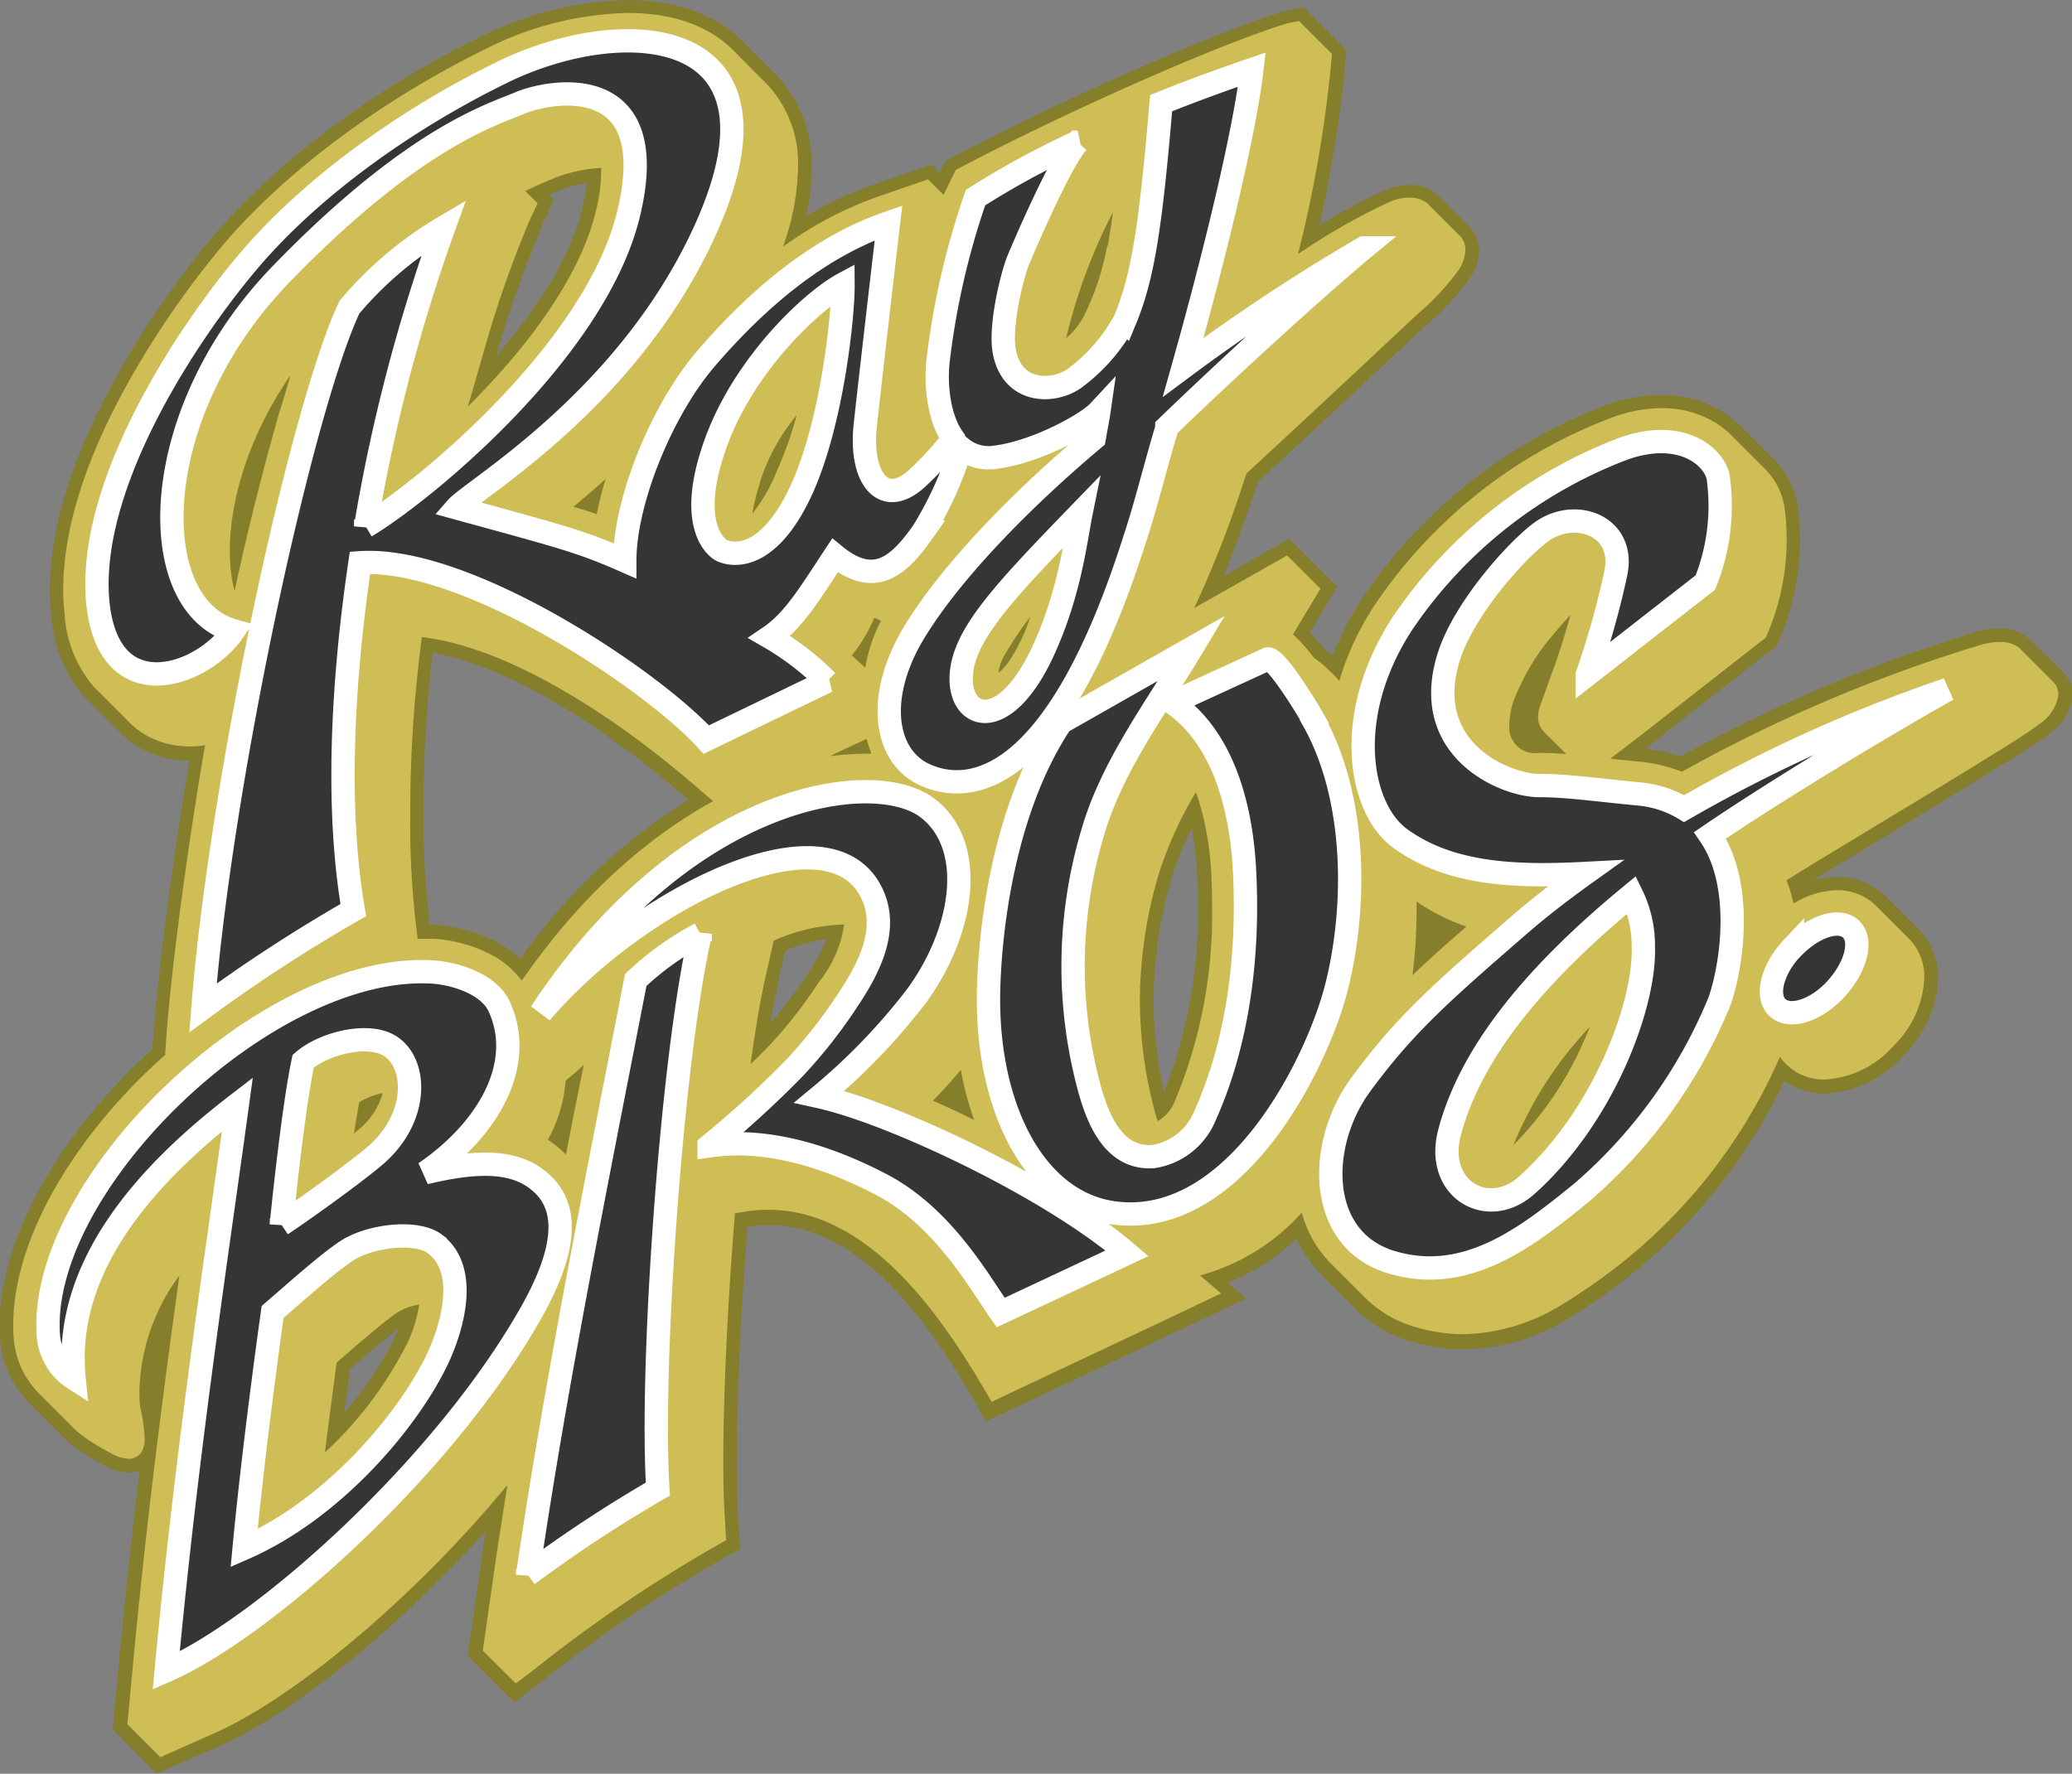 <svg id="レイヤー_1" data-name="レイヤー 1" xmlns="http://www.w3.org/2000/svg" viewBox="0 0 177.63 152.1"><rect x="0" y="0" width="177.63" height="152.1" fill="#808080" stroke="none"/><defs><style>.cls-1{fill:#857e2b;}.cls-2{fill:#cfbd55;}.cls-3{fill:#353535;stroke:#fff;stroke-width:2px;}</style></defs><title>名称未設定-1</title><path class="cls-1" d="M385.88,403,383,400.17a2.45,2.45,0,0,0-.43-.35,3.76,3.76,0,0,0-2.13-.56,7.78,7.78,0,0,0-1.81.24,131.44,131.44,0,0,0-25.56,10.76,13.47,13.47,0,0,0-3-.69l.31-.24,10.08-7.89.88-.65.41-1a21.46,21.46,0,0,0,1.58-8.14,22,22,0,0,0-.21-3,7.15,7.15,0,0,0-2.12-4l-2.77-2.76a8.34,8.34,0,0,0-1.59-1.25,9.93,9.93,0,0,0-5.24-1.4A13.64,13.64,0,0,0,347,380a44.08,44.08,0,0,0-21.19,16.68,24.82,24.82,0,0,0-2.51,4.92c-.28-.25-.57-.48-.86-.7-.37-.48-.75-.91-1.13-1.32l2.34-3.9-4.1-4.1-5.63,3.18c1.18-2.85,2.3-6.08,2.95-8.08,4.48-4.13,11-10.21,13.42-12.5l1-.91a23.55,23.55,0,0,0,3.73-4,4.66,4.66,0,0,0,.82-2.42,2.86,2.86,0,0,0-.83-2l-2.71-2.71a3.11,3.11,0,0,0-2.44-.9,5.46,5.46,0,0,0-2,.4,44,44,0,0,0-5.72,3.07,109.7,109.7,0,0,0,2.18-13.53l.13-1.51L320.77,346l-.61.12-1,.21h-.05c-5.8,1.74-19.47,7.77-28.69,12.67l-.33.18-.5,1-.69-.7-.69.24-4.32,1.5a30.8,30.8,0,0,0-5.76,2.7,18.82,18.82,0,0,0,.48-4.07,11,11,0,0,0-3.2-8.22l-2.83-2.83c-2.31-2.23-5.68-3.41-9.74-3.41a29.58,29.58,0,0,0-12.5,3.08c-9.16,4.46-17.54,10.7-23,17.12a79,79,0,0,0-7.53,10.68c-4.3,7.35-6.49,14-6.5,19.68a20.6,20.6,0,0,0,.12,2.24,11.84,11.84,0,0,0,2.78,6.87l2.82,2.82a8.23,8.23,0,0,0,4.09,2.45,8.9,8.9,0,0,0,2.14.28c-1.34,7.92-2.8,18.73-3.16,24.73-.81.73-1.59,1.48-2.32,2.22C213,444.55,209,452.38,209,459c0,.46,0,.93.06,1.39a8.68,8.68,0,0,0,2.54,5.36l2.79,2.79a10.25,10.25,0,0,0,1.49,1.23,21.74,21.74,0,0,0,2.09,1.26,4.52,4.52,0,0,0,2,.6h.1a2.54,2.54,0,0,0,.94-.19c-.64,5.25-1.26,10.9-1.81,16.78l-.51,5.44,3.77,3.78,5.24-2.28c4.42-1.92,10.34-6.17,16.23-11.65,2.37-2.21,4.64-4.51,6.76-6.88q-.25,1.62-.48,3.15l-1.08,7.56,4,4,2.21-1.68a120.64,120.64,0,0,1,16.07-10.87l1.07-.58-.16-2.45c-.09-1.34-.13-3-.13-5,0-5.4.34-12.9.93-20.21l.12,0a12.14,12.14,0,0,1,1.69-.13c8,0,13.87,8.5,18.1,15.9l.53.93,16.65-7.85,5.66-2.68-1.57-1.35a19.23,19.23,0,0,0,5.88-3.77,11.22,11.22,0,0,0,2.32,3.28l2.73,2.72a11.13,11.13,0,0,0,4.52,2.73,15.44,15.44,0,0,0,4.75.75,17.73,17.73,0,0,0,8.84-2.56,50.18,50.18,0,0,0,6.54-4.7l.23-.18A47.86,47.86,0,0,0,362,438.06a5.93,5.93,0,0,0,3.47,1.08,9.7,9.7,0,0,0,6.78-3.29,9.85,9.85,0,0,0,2.93-6.58,5.88,5.88,0,0,0-1.65-4.2l-2.95-2.94a5.83,5.83,0,0,0-4-1.55h-.21a7.56,7.56,0,0,0-2.06.36l6.42-3.9,3.27-2c2.05-1.25,4.68-2.84,6.73-4.13,1-.6,1.8-1.13,2.46-1.57a17.67,17.67,0,0,0,1.56-1.09,4.73,4.73,0,0,0,2-3.34A2.7,2.7,0,0,0,385.88,403Zm-77.06,36a35.56,35.56,0,0,1-.9-7.85,37.76,37.76,0,0,1,1.51-10.33,25.65,25.65,0,0,1,1.77-4.41,26.07,26.07,0,0,1,.44,3.49c.06,1.07.09,2.15.09,3.22A41,41,0,0,1,308.82,439Zm-33-9.82.53-2.31a16,16,0,0,1,3.57-1,14.21,14.21,0,0,1-1.6,2.93,40.32,40.32,0,0,1-3.26,4.34C275.35,431.62,275.6,430.29,275.86,429.17Zm-29.53-4.5-.42,0a75.83,75.83,0,0,1-.54-9.69,118.46,118.46,0,0,1,.78-13.65c5.59,1,11.57,4.68,15.72,7.67,2.62,1.88,4.83,3.72,6.24,4.95a49.49,49.49,0,0,0-14.42,13.63A9.63,9.63,0,0,0,251.3,426,13.76,13.76,0,0,0,246.33,424.67Zm-7.28,38.11.09-.08c1-.86,2.86-2.49,4.11-3.44-.11.29-.24.58-.37.87a29.45,29.45,0,0,1-4.33,6.39C238.76,464.88,238.94,463.58,239.05,462.78Zm16.44-98,.71-1.51.35-.75-.44-.44,1.08-.45a11.05,11.05,0,0,1,2.2-.59,18.1,18.1,0,0,1-.41,2.27c-.85,3.51-3.19,7.62-6.77,11.88l-.61.71A92.74,92.74,0,0,1,255.49,364.81Z" transform="translate(-209.03 -345.37)"/><path class="cls-2" d="M311.41,397.52A95,95,0,0,0,315.87,386l.17-.17c5.29-4.87,13.28-12.37,14.44-13.46a22.21,22.21,0,0,0,3.54-3.76,3.49,3.49,0,0,0,.64-1.82,1.7,1.7,0,0,0-.49-1.21h0l-2.72-2.71h0a1.24,1.24,0,0,0-.22-.18,2.37,2.37,0,0,0-1.39-.37,4.25,4.25,0,0,0-1.56.31,53.73,53.73,0,0,0-7.42,4.16l-.55.36A110.15,110.15,0,0,0,323.13,351l.09-1-2.83-2.83-.95.19c-5.76,1.72-19.3,7.71-28.47,12.58,0,0-.94,1.9-1.05,2.14l-1.33-1.33-4.32,1.49a32,32,0,0,0-8.12,4.29,20.8,20.8,0,0,0,1.29-6.76,9.88,9.88,0,0,0-2.85-7.38l-.19-.18-2.63-2.65c-2.3-2.22-5.53-3.08-8.93-3.08a28.29,28.29,0,0,0-12,3c-9,4.4-17.26,10.52-22.64,16.83a78.69,78.69,0,0,0-7.41,10.51c-3.24,5.52-6.33,12.46-6.34,19.09a18.52,18.52,0,0,0,.12,2.11,10.55,10.55,0,0,0,2.47,6.21l2.81,2.81,0,0a7,7,0,0,0,3.51,2.1,7.83,7.83,0,0,0,1.92.24,9.8,9.8,0,0,0,1.33-.1c-1.47,8.43-3.11,20.55-3.42,26.55-.92.82-1.81,1.66-2.62,2.49-6.54,6.73-10.39,14.28-10.41,20.67q0,.64.06,1.29a7.54,7.54,0,0,0,2.21,4.64l2.79,2.79h0a7.61,7.61,0,0,0,1.31,1.08,21.06,21.06,0,0,0,2,1.19,3.55,3.55,0,0,0,1.53.49,1.31,1.31,0,0,0,1.11-.6,2.22,2.22,0,0,0,.26-1.18,13.26,13.26,0,0,0-.38-2.64,13.31,13.31,0,0,1-.07-1.41,17.28,17.28,0,0,1,3.43-9.89c-1.36,9.76-2.84,21.13-4,33.58l-.46,4.89,2.83,2.83,4.5-2c4.35-1.89,10.14-6.07,15.9-11.43a105.34,105.34,0,0,0,9.36-9.92q-.6,3.64-1.12,7.21l-1,7,2.83,2.82,1.4-1.06a123.22,123.22,0,0,1,16.23-11l.4-.22-.1-1.7c-.1-1.39-.14-3.13-.14-5.12,0-5.75.37-13.62,1-21.22l1-.16c9.87-1.47,16.79,9,21,16.33l4.85-2.29,10.82-5.1,4-1.91-1.8-1.54a18,18,0,0,0,8.72-5.39,3.64,3.64,0,0,0,.14.47,9.72,9.72,0,0,0,2.54,4.08h0l2.73,2.73h0a9.9,9.9,0,0,0,4.05,2.45,14.5,14.5,0,0,0,4.39.7,16.64,16.64,0,0,0,8.26-2.42,50.25,50.25,0,0,0,6.61-4.76A46.38,46.38,0,0,0,361.62,436a4.16,4.16,0,0,0,.62.71,4.53,4.53,0,0,0,3.22,1.23,8.5,8.5,0,0,0,5.93-2.92,8.69,8.69,0,0,0,2.61-5.78,4.66,4.66,0,0,0-1.31-3.37h0l-2.82-2.82h0l-.11-.1a4.64,4.64,0,0,0-3.23-1.24h-.17a7.42,7.42,0,0,0-3.57,1.14,14.46,14.46,0,0,0-.6-2c2.07-1.3,6.69-4.08,11.15-6.78,2.43-1.47,4.82-2.93,6.72-4.12,1-.59,1.79-1.12,2.45-1.55s1.14-.77,1.43-1a3.56,3.56,0,0,0,1.55-2.48,1.5,1.5,0,0,0-.44-1.08h0L382.21,401h0a.91.91,0,0,0-.24-.2,2.78,2.78,0,0,0-1.49-.38,6.35,6.35,0,0,0-1.52.21h0a129.29,129.29,0,0,0-25.74,10.92,13.14,13.14,0,0,0-3.57-.86l-2.57-.26,2.61-2,10.1-7.9.61-.46.3-.72A20.58,20.58,0,0,0,362,388.78a6,6,0,0,0-1.79-3.33l-2.77-2.77h0a7.33,7.33,0,0,0-1.37-1.08,8.82,8.82,0,0,0-4.62-1.23,12.47,12.47,0,0,0-4,.72,42.63,42.63,0,0,0-20.6,16.21,24.09,24.09,0,0,0-3,6.46,12.86,12.86,0,0,0-2.19-2,15.15,15.15,0,0,0-1.78-2l2.35-3.91L319.37,393l-7.94,4.5Zm-61-21.66a93.85,93.85,0,0,1,4-11.54l.71-1.52-1.06-1.05c1.09-.54,2-.89,2.64-1.17a13.16,13.16,0,0,1,3.87-.81c0,.13,0,.26,0,.39a14.71,14.71,0,0,1-.5,3.46c-1,4.11-3.73,8.45-7,12.35-1.26,1.5-2.6,2.94-3.94,4.27C249.56,378.79,250,377.31,250.4,375.86Zm10.53,10.6c-.3,1-.55,2-.75,3-.61-.21-1.25-.42-2-.63C259.08,388.08,260,387.31,260.93,386.46Zm-21.1,53.41a6.75,6.75,0,0,1,2-.77,6.26,6.26,0,0,1-2,3.08l-.47.4C239.53,441.6,239.68,440.68,239.83,439.87ZM233,380.65c-1.29,4.5-2.68,9.9-3.86,15.41-1.19-4.57.19-11.82,4.77-18.48C233.66,378.54,233.35,379.57,233,380.65Zm10.89,80a32.68,32.68,0,0,1-7,9.26c.42-3.39.81-6.23,1-7.7l.42-.36c1.63-1.42,3.67-3.18,4.79-3.94a5.07,5.07,0,0,1,1.87-.67A13.14,13.14,0,0,1,243.93,460.62Zm13.63-16.3A9.1,9.1,0,0,0,256,443.1a12.34,12.34,0,0,0,1.52-5.07c.48-.37,1-.84,1.56-1.35C258.55,439.22,258.05,441.76,257.56,444.32Zm-3.77-14.9a7.84,7.84,0,0,0-3-2.41,12.36,12.36,0,0,0-4.55-1.17c-.38,0-.76,0-1.14,0h-.22A74.73,74.73,0,0,1,244.2,415a113.26,113.26,0,0,1,1-15c5.84.69,12.36,4.41,17.4,8,2.61,1.87,4.83,3.71,6.4,5.07l1.16,1C265.18,416.82,259.31,421.45,253.79,429.42Zm20.42-42.7a17.06,17.06,0,0,1,3.16-5.78,33.11,33.11,0,0,1-1.72,4.83,14.3,14.3,0,0,1-2.09,3.62A16.64,16.64,0,0,1,274.21,386.72Zm5.12,42.74h0A39,39,0,0,1,275,435q-.79.82-1.62,1.62c.41-3,.85-5.63,1.32-7.68l.66-2.91a15.9,15.9,0,0,1,5.65-1.37h.39A10.15,10.15,0,0,1,279.33,429.46ZM283.19,410c-.61,0-1.89.09-1.89.09l-1.12.11,2.93-1.37.21-.1.12.41c.06.2.29.86.29.86Zm1.28-11.22a13.11,13.11,0,0,0-1.2,3.5l-.07.34-1.15-1.06.12-.14a13.11,13.11,0,0,0,1.74-2.9l.09-.18.56.26Zm4.52,41c.84-.86,1.64-1.74,2.41-2.67a28.19,28.19,0,0,0,1.14,4.3C291.34,440.8,290.15,440.26,289,439.75Zm7.95-40.35c-1,2.28-1.79,3.27-2.32,3.63a4,4,0,0,1,.44-1.36,30,30,0,0,1,2.29-3.43A11.59,11.59,0,0,1,296.94,399.4Zm7-32.94a22.64,22.64,0,0,1-2,6,6.7,6.7,0,0,1-1.51,1.89,47.17,47.17,0,0,1,4-10.8C304.31,364.63,304.14,365.6,304,366.46ZM309.66,440h0a3.35,3.35,0,0,1-.92,1.19,2.54,2.54,0,0,1-.47.31c-.14-.45-.29-1-.43-1.56a37.09,37.09,0,0,1-1.09-8.78,38.78,38.78,0,0,1,1.56-10.65,32.8,32.8,0,0,1,3.24-7.2c.11.29.21.59.3.88a26.35,26.35,0,0,1,1,5.65c.06,1.12.09,2.21.09,3.29A41.37,41.37,0,0,1,309.66,440Zm20.46-11a43.41,43.41,0,0,0,.35-5.45c0-.29,0-.58,0-.87a17.43,17.43,0,0,0,4.27,2.14C333,426.35,331.46,427.7,330.12,429Zm8.65-23.47a19.31,19.31,0,0,1,3.51-5.85c.47-.57.94-1.11,1.39-1.58-.17.59-.33,1.15-.48,1.65-.24.77-.45,1.42-.6,1.87l-.18.53-.05.15s0,0,0,0v0c-.17.46-1.28,3.55-1.28,3.56a2.75,2.75,0,0,0-.19,1,1.74,1.74,0,0,0,.37,1.12l.11.13,1.93,1.92c-.81-.06-1.57-.1-2.36-.1a2.19,2.19,0,0,1-2.52-2.25A7.44,7.44,0,0,1,338.77,405.51Zm5.93,29.38a29.52,29.52,0,0,1-5.93,8.66,32.48,32.48,0,0,1,6.58-10.17C345.15,433.87,344.94,434.38,344.7,434.89Z" transform="translate(-209.03 -345.37)"/><path class="cls-3" d="M310.46,376.87c2.93-10.41,5.3-20.45,5.89-25.53-2.22.76-5.18,1.82-7.78,2.88-.92,10.9-1.6,15-3.11,18.63a15.07,15.07,0,0,1-4.11,4.81c-1.77,1.44-5.48,1.58-6.21-2.09-.45-2.2.69-6.69,1.18-7.88s3.6-8.44,5.09-10.13a72.44,72.44,0,0,0-8.75,4.76,66.13,66.13,0,0,0-3.2,13.91c-.24,2,0,4.94,1.3,6.75a27.3,27.3,0,0,1-2.95,3.26c-2.94,2.85-5.07.25-4.61-4.31.38-3.59,2-17.45,2-17.45q-8,2.76-15.61,11.6c-3.81,4.41-7,12.24-7,17.38-3.78-1.66-5.17-2-14.42-4.54,1.39-1.59,14.65-9.18,21.29-23.76,8.14-17.88-7.05-18.63-17.32-13.62-8,3.9-16.19,9.64-21.71,16.11-5.32,6.24-14.05,19.41-13,29.53,1,9,8.95,6.18,11.63,2.28-7.66-2.16-7.58-18.53,4.05-30.56,11.4-11.78,18.13-13.69,20.47-14.69,2.7-1.14,12.33-2.82,9.33,9.53-2.83,11.65-17.45,23.73-22.53,26.77a147.68,147.68,0,0,1,6.7-25.65,31.49,31.49,0,0,0-8.09,6.85c-4.06,8.55-11,40.4-12.56,60.09a135.77,135.77,0,0,1,12.89-8.39c-1.46-8.48-1-19.13.57-29.78,9-.62,24.85,9.87,29.69,15.16l10.35-5A23.86,23.86,0,0,0,275,400c2.06-1.4,3.35-3.57,5.61-7,3.45,2.83,5.54.8,7.52-2a30.21,30.21,0,0,0,3.28-7.23,3.72,3.72,0,0,0,3,.8c3.41-.43,7.77-2.79,8.83-3.93-.07.49-.2,1.12-.41,2.32-6.39,5.38-12.19,11.4-15.29,16.41-3.51,5.62-2.73,10.83.76,12.43,4.12,1.89,11.44.5,18-20.18,1-3,1.76-6.22,2.76-9.53V382c7.12-6.86,14.22-13.17,16.89-15.37A166.59,166.59,0,0,0,310.46,376.87Zm-32.65,10.34c-2.45,5.45-5.23,6-6.78,5.42-.71-.25-3-2.33-.81-8.78,2.37-7.09,8.44-12.69,11.08-14.11C281.32,372.47,280.38,381.46,277.81,387.21Zm23.91,2.07c-.49,2.4-1,7.25-3.51,12.43-3.23,6.53-6.87,5.31-6.78,1.75s3.56-7.23,10.29-14.18Z" transform="translate(-209.03 -345.37)"/><path class="cls-3" d="M279.28,439.41c6.16,1.36,19.69,7.69,26.37,13.43l-10.83,5.08c-1.8-2.53-4.78-8-10-10.85-4.48-2.38-9.86-4.21-15-3.44a86.86,86.86,0,0,0,7.3-6.66,42.4,42.4,0,0,0,4.62-5.89c1.82-2.72,3.42-5.93,2.12-8.91-3.48-8-20,.12-28.47,10.05,12.39-18.77,28.47-21.09,33.12-17.59,4.24,3.19,3.21,10.49-.89,16.12A53.08,53.08,0,0,1,279.28,439.41Zm-15.75-10c-3.3,17-6.86,34.56-9.26,51a115.7,115.7,0,0,1,11.16-7.35c-.66-10.22,1.14-36.65,3.63-47.61A24.84,24.84,0,0,0,263.53,429.41ZM355.63,417c2.89,4.22,1.9,11.11.81,14.23a43.29,43.29,0,0,1-11.73,16.33c-4.69,3.83-10,8.06-16.54,6-6.26-2-6.23-10.08-2.48-15.19s6.85-7.84,13.65-13.74c1.53-1.33,3.41-2.8,5.59-4.36-6.07.32-11.62.08-15.86-3-3.48-2.52-5-10.45.17-18.41a39.92,39.92,0,0,1,19.09-15.06c5-1.71,7.71.85,8,2.52a17.64,17.64,0,0,1-1.1,9l-10.12,7.9a73.54,73.54,0,0,0,2.44-8.69c.82-3.9-3.12-5.51-6-3.8-1.74,1-6.93,6.49-8.33,11-2.48,8,4.93,11,7.73,11,2.25,0,4.24.29,8.46.71a9.17,9.17,0,0,1,4,1.27A126.79,126.79,0,0,1,376,404.49C371,407.3,361.5,413,355.63,417Zm-5.72,9.54a9.88,9.88,0,0,0-1-4.44c-9.17,7.54-13.95,14.15-15.6,20.34-1.32,4.9,3.27,7.54,6.59,4.58C346.52,441.11,350.08,431.5,349.91,426.57Zm12.79.09c-1.75,1.86-2.33,4.16-1.29,5.14s3.3.27,5-1.58,2.34-4.15,1.31-5.14S364.47,424.81,362.7,426.66Zm-41-19.43c-.51-.92-3.25-5.45-4-5.32l-8.16,3.75c4.52,3.11,5.87,9.3,6.16,14,.42,7.21-.41,14.88-3.42,21.53a5.71,5.71,0,0,1-4.41,3.39c-3.65.23-4.95-3.76-5.69-6.79a39.92,39.92,0,0,1,.5-20.91c1.63-5.74,5.51-10.87,8.52-15.9L300,407.32c-4.4,6.59-5.95,15.8-6.2,22.34-.42,10.48,3.89,18.82,10.75,19.72,10.4,1.37,17.48-12.9,19.11-19.57C325.38,422.82,325.26,413.67,321.67,407.23ZM253.94,459c-7.73,13-22.6,26.12-30.66,29.63,1.82-19.38,4.35-35.74,6.1-48.56-7.34,5.64-15,13.67-14,23.51a4.82,4.82,0,0,1-2.19-3.52c-1.12-13,18.77-32.21,32.93-31.34,2,.13,4.83,1.06,5.7,2.95,2.31,5-1,10.61-6.35,14.27,5.29-1.28,8.31-.9,10.3,1.2C258.62,450.19,256.12,455.37,253.94,459Zm-20.79-8.62c2.19-1.46,6.52-4.59,8.14-6,3.73-3.28,3.48-8,1.08-9.37-1.82-1.07-5.52-.22-7.35,1.36C234.09,440.81,233.15,450.39,233.15,450.39Zm13.18,1.67c-1.58-1.21-5.62-.73-7.61.6-1.65,1.09-4.52,3.67-6.32,5.22,0,0-1.58,11.12-2.44,20.26,7.66-3.36,14.06-10.92,16.6-16.28C248,458.75,249.08,454.13,246.33,452.06Z" transform="translate(-209.03 -345.37)"/></svg>